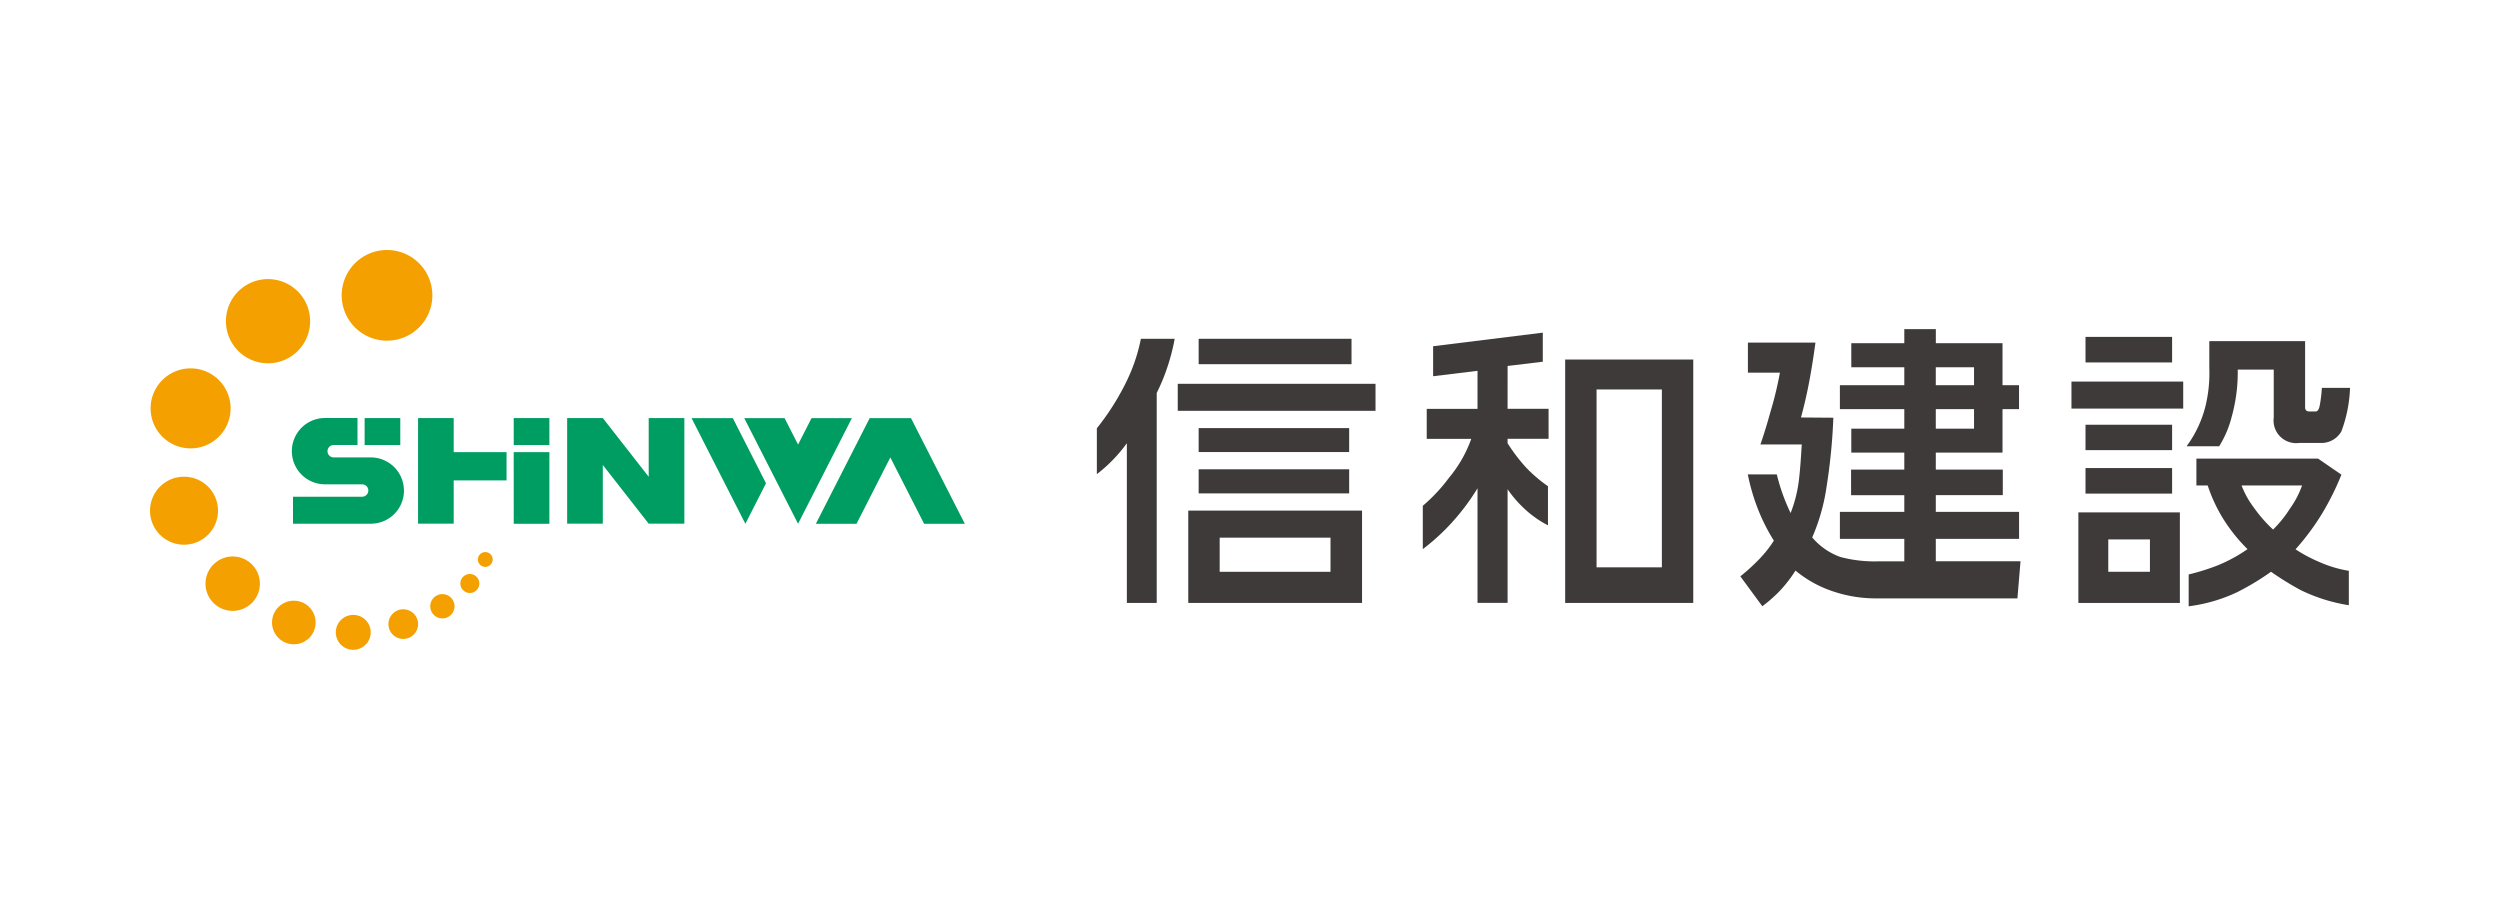 <svg xmlns="http://www.w3.org/2000/svg" width="250" height="90" viewBox="0 0 250 90">
  <g id="ba_shinwa-kensetsu" transform="translate(-8068 13054)">
    <rect id="長方形_19225" data-name="長方形 19225" width="250" height="90" transform="translate(8068 -13054)" fill="#fff"/>
    <g id="グループ_26260" data-name="グループ 26260" transform="translate(-962.098 -1768.544)">
      <g id="グループ_26258" data-name="グループ 26258" transform="translate(9045.098 -11260.455)">
        <path id="パス_44091" data-name="パス 44091" d="M417.266,35.079a4.534,4.534,0,1,1,4.534,4.533,4.534,4.534,0,0,1-4.534-4.533M409.9,33.453a4.21,4.21,0,1,0,4.21,4.21,4.21,4.21,0,0,0-4.21-4.21m-7.741,8.928a4,4,0,1,0,4,4,4,4,0,0,0-4-4M401.5,53.215a3.4,3.4,0,1,0,3.4,3.4,3.4,3.4,0,0,0-3.4-3.4m4.868,7.978a2.719,2.719,0,1,0,2.719,2.719,2.718,2.718,0,0,0-2.719-2.719m6.112,4.421a2.179,2.179,0,1,0,2.18,2.179,2.179,2.179,0,0,0-2.18-2.179m5.945,1.42a1.745,1.745,0,1,0,1.744,1.745,1.745,1.745,0,0,0-1.744-1.745m5-.561a1.482,1.482,0,1,0,1.481,1.482,1.482,1.482,0,0,0-1.481-1.482m3.911-1.516a1.214,1.214,0,1,0,1.215,1.215,1.214,1.214,0,0,0-1.215-1.215m2.746-2.012a.949.949,0,1,0,.949.949.949.949,0,0,0-.949-.949m1.546-2.192a.739.739,0,1,0,.738.739.738.738,0,0,0-.738-.739" transform="translate(-398.098 -30.545)" fill="#f4a000"/>
        <path id="パス_44092" data-name="パス 44092" d="M432.7,55.772h5.285V58.6H432.7v4.329h-3.564V52.363H432.7Zm-4.977,3.842A3.316,3.316,0,0,0,424.41,56.3H420.7a.62.62,0,1,1,0-1.24h2.38v-2.7h-3.25a3.315,3.315,0,1,0,0,6.631h3.713a.62.62,0,0,1,0,1.24h-6.913v2.7h7.783a3.315,3.315,0,0,0,3.315-3.315m-3.935-7.251v2.7h3.566v-2.7Zm14.911,2.7h3.565v-2.7H438.7Zm0,7.871h3.565V55.772H438.7Zm21.907-10.566h-4.126l5.383,10.566,2.063-4.049Zm7.874,0-1.349,2.646-1.349-2.646h-4.034l5.383,10.566,5.384-10.566Zm15.327,10.566-5.384-10.566H474.3l-5.384,10.566h4.068l3.379-6.631,3.379,6.631ZM452.2,52.363v5.873l-4.589-5.873h-3.566V62.929h3.566V57.056l4.589,5.873h3.566V52.363Z" transform="translate(-402.33 -35.56)" fill="#009d62"/>
      </g>
      <g id="グループ_26259" data-name="グループ 26259" transform="translate(9139.783 -11252.544)">
        <path id="パス_44093" data-name="パス 44093" d="M630.819,42.223v4.2h1.652v2.394h-1.652v4.347h-6.672v1.7h6.7v2.555h-6.7v1.67h8.327v2.7h-8.327v2.245h8.472l-.31,3.708H618.326a13.274,13.274,0,0,1-4.372-.672,11.526,11.526,0,0,1-3.838-2.106,13.245,13.245,0,0,1-1.665,2.129A14.38,14.38,0,0,1,606.8,68.53l-2.2-2.993a18.534,18.534,0,0,0,1.774-1.6,11.643,11.643,0,0,0,1.58-1.966,19.1,19.1,0,0,1-1.6-3.175,20.82,20.82,0,0,1-1.008-3.453h2.9a19.622,19.622,0,0,0,1.382,3.869,13.407,13.407,0,0,0,.822-3.226c.146-1.182.216-2.432.293-3.632H606.61q.515-1.489,1.01-3.292a35.324,35.324,0,0,0,.938-3.89h-3.2V42.164h6.753q-.248,1.885-.594,3.76t-.853,3.728l3.238.025a58.167,58.167,0,0,1-.686,6.96,19.7,19.7,0,0,1-1.428,5.011,6.585,6.585,0,0,0,2.839,1.962,13.337,13.337,0,0,0,3.851.427h2.519V61.792h-6.441v-2.7h6.441v-1.67h-5.322V54.867h5.322v-1.7h-5.3V50.77h5.3V48.817h-6.441V46.424h6.441V44.631h-5.3V42.223h5.3V40.817h3.154v1.406Zm-2.849,2.408h-3.824v1.792h3.824Zm-3.824,6.139h3.824V48.816h-3.824Z" transform="translate(-540.252 -40.817)" fill="#3e3a39"/>
        <rect id="長方形_19167" data-name="長方形 19167" width="8.659" height="2.555" transform="translate(98.866 13.894)" fill="#3e3a39"/>
        <path id="パス_44094" data-name="パス 44094" d="M648.491,73.67h10.15V64.614h-10.15Zm2.991-6.353h4.166v3.236h-4.166Z" transform="translate(-550.339 -46.287)" fill="#3e3a39"/>
        <rect id="長方形_19168" data-name="長方形 19168" width="8.659" height="2.555" transform="translate(98.866 0.777)" fill="#3e3a39"/>
        <rect id="長方形_19169" data-name="長方形 19169" width="11.175" height="2.701" transform="translate(97.462 5.245)" fill="#3e3a39"/>
        <path id="パス_44095" data-name="パス 44095" d="M673.5,66.7a24.494,24.494,0,0,0,2.7-3.647,27.112,27.112,0,0,0,1.888-3.815l-2.341-1.609H663.586v2.685h1.128a15.692,15.692,0,0,0,1.556,3.34,16.476,16.476,0,0,0,2.429,3.029,15.555,15.555,0,0,1-2.986,1.626,22.628,22.628,0,0,1-2.9.907V72.4a16.031,16.031,0,0,0,4.853-1.414,26.037,26.037,0,0,0,3.382-2.039,29.736,29.736,0,0,0,2.966,1.833,17.062,17.062,0,0,0,4.815,1.513V68.85A11.812,11.812,0,0,1,675.95,68a15.069,15.069,0,0,1-2.453-1.3m-2.243-1.975a14.066,14.066,0,0,1-1.951-2.236,8.828,8.828,0,0,1-1.2-2.175h6.052a9.376,9.376,0,0,1-1.21,2.311,11.8,11.8,0,0,1-1.689,2.1" transform="translate(-553.631 -44.682)" fill="#3e3a39"/>
        <path id="パス_44096" data-name="パス 44096" d="M667.088,49.811a16.607,16.607,0,0,0,.569-4.588h3.6v4.786a2.264,2.264,0,0,0,2.543,2.548h2.1a2.3,2.3,0,0,0,2.122-1.157,13.744,13.744,0,0,0,.865-4.353h-2.819a13.736,13.736,0,0,1-.206,1.735c-.075.418-.219.628-.422.628h-.591a.494.494,0,0,1-.347-.1.444.444,0,0,1-.108-.337v-6.6h-9.581v2.663a14.07,14.07,0,0,1-.374,3.811,11.439,11.439,0,0,1-1.9,4.044H665.8a10.42,10.42,0,0,0,1.285-3.081" transform="translate(-553.568 -41.175)" fill="#3e3a39"/>
        <rect id="長方形_19170" data-name="長方形 19170" width="8.659" height="2.54" transform="translate(98.866 9.562)" fill="#3e3a39"/>
        <path id="パス_44097" data-name="パス 44097" d="M571.849,44.607l3.519-.424V41.276L564.4,42.634v3l4.439-.541v3.805h-5.078v3h4.453a12.755,12.755,0,0,1-2.227,3.891,16.672,16.672,0,0,1-2.619,2.8v4.334a21.459,21.459,0,0,0,3.693-3.57,21.689,21.689,0,0,0,1.778-2.516V68.3h3.008V56.932a11.351,11.351,0,0,0,1.469,1.747,10.555,10.555,0,0,0,2.569,1.866V56.631a13.855,13.855,0,0,1-2.219-1.9,17.279,17.279,0,0,1-1.82-2.4V51.89h4.1v-3h-4.1Z" transform="translate(-530.773 -40.923)" fill="#3e3a39"/>
        <path id="パス_44098" data-name="パス 44098" d="M581.852,69.108h12.81V44.768h-12.81Zm3.14-21.347h6.531V65.548h-6.531Z" transform="translate(-535.021 -41.725)" fill="#3e3a39"/>
        <path id="パス_44099" data-name="パス 44099" d="M532.915,73.617h17.378V64.383H532.915Zm3.141-6.531h11.083V70.5H536.056Z" transform="translate(-523.773 -46.234)" fill="#3e3a39"/>
        <path id="パス_44100" data-name="パス 44100" d="M523.918,46.521a25.04,25.04,0,0,1-2.874,4.5v4.587a14.9,14.9,0,0,0,3-3.092v15.97h2.987v-21a18.98,18.98,0,0,0,1.052-2.538,20.748,20.748,0,0,0,.746-2.876h-3.383a17.117,17.117,0,0,1-1.531,4.45" transform="translate(-521.044 -41.105)" fill="#3e3a39"/>
        <rect id="長方形_19171" data-name="長方形 19171" width="15.285" height="2.541" transform="translate(10.181 0.966)" fill="#3e3a39"/>
        <rect id="長方形_19172" data-name="長方形 19172" width="19.776" height="2.701" transform="translate(8.09 5.469)" fill="#3e3a39"/>
        <rect id="長方形_19173" data-name="長方形 19173" width="15.051" height="2.394" transform="translate(10.181 9.898)" fill="#3e3a39"/>
        <rect id="長方形_19174" data-name="長方形 19174" width="15.051" height="2.41" transform="translate(10.181 14.017)" fill="#3e3a39"/>
      </g>
    </g>
  </g>
</svg>
